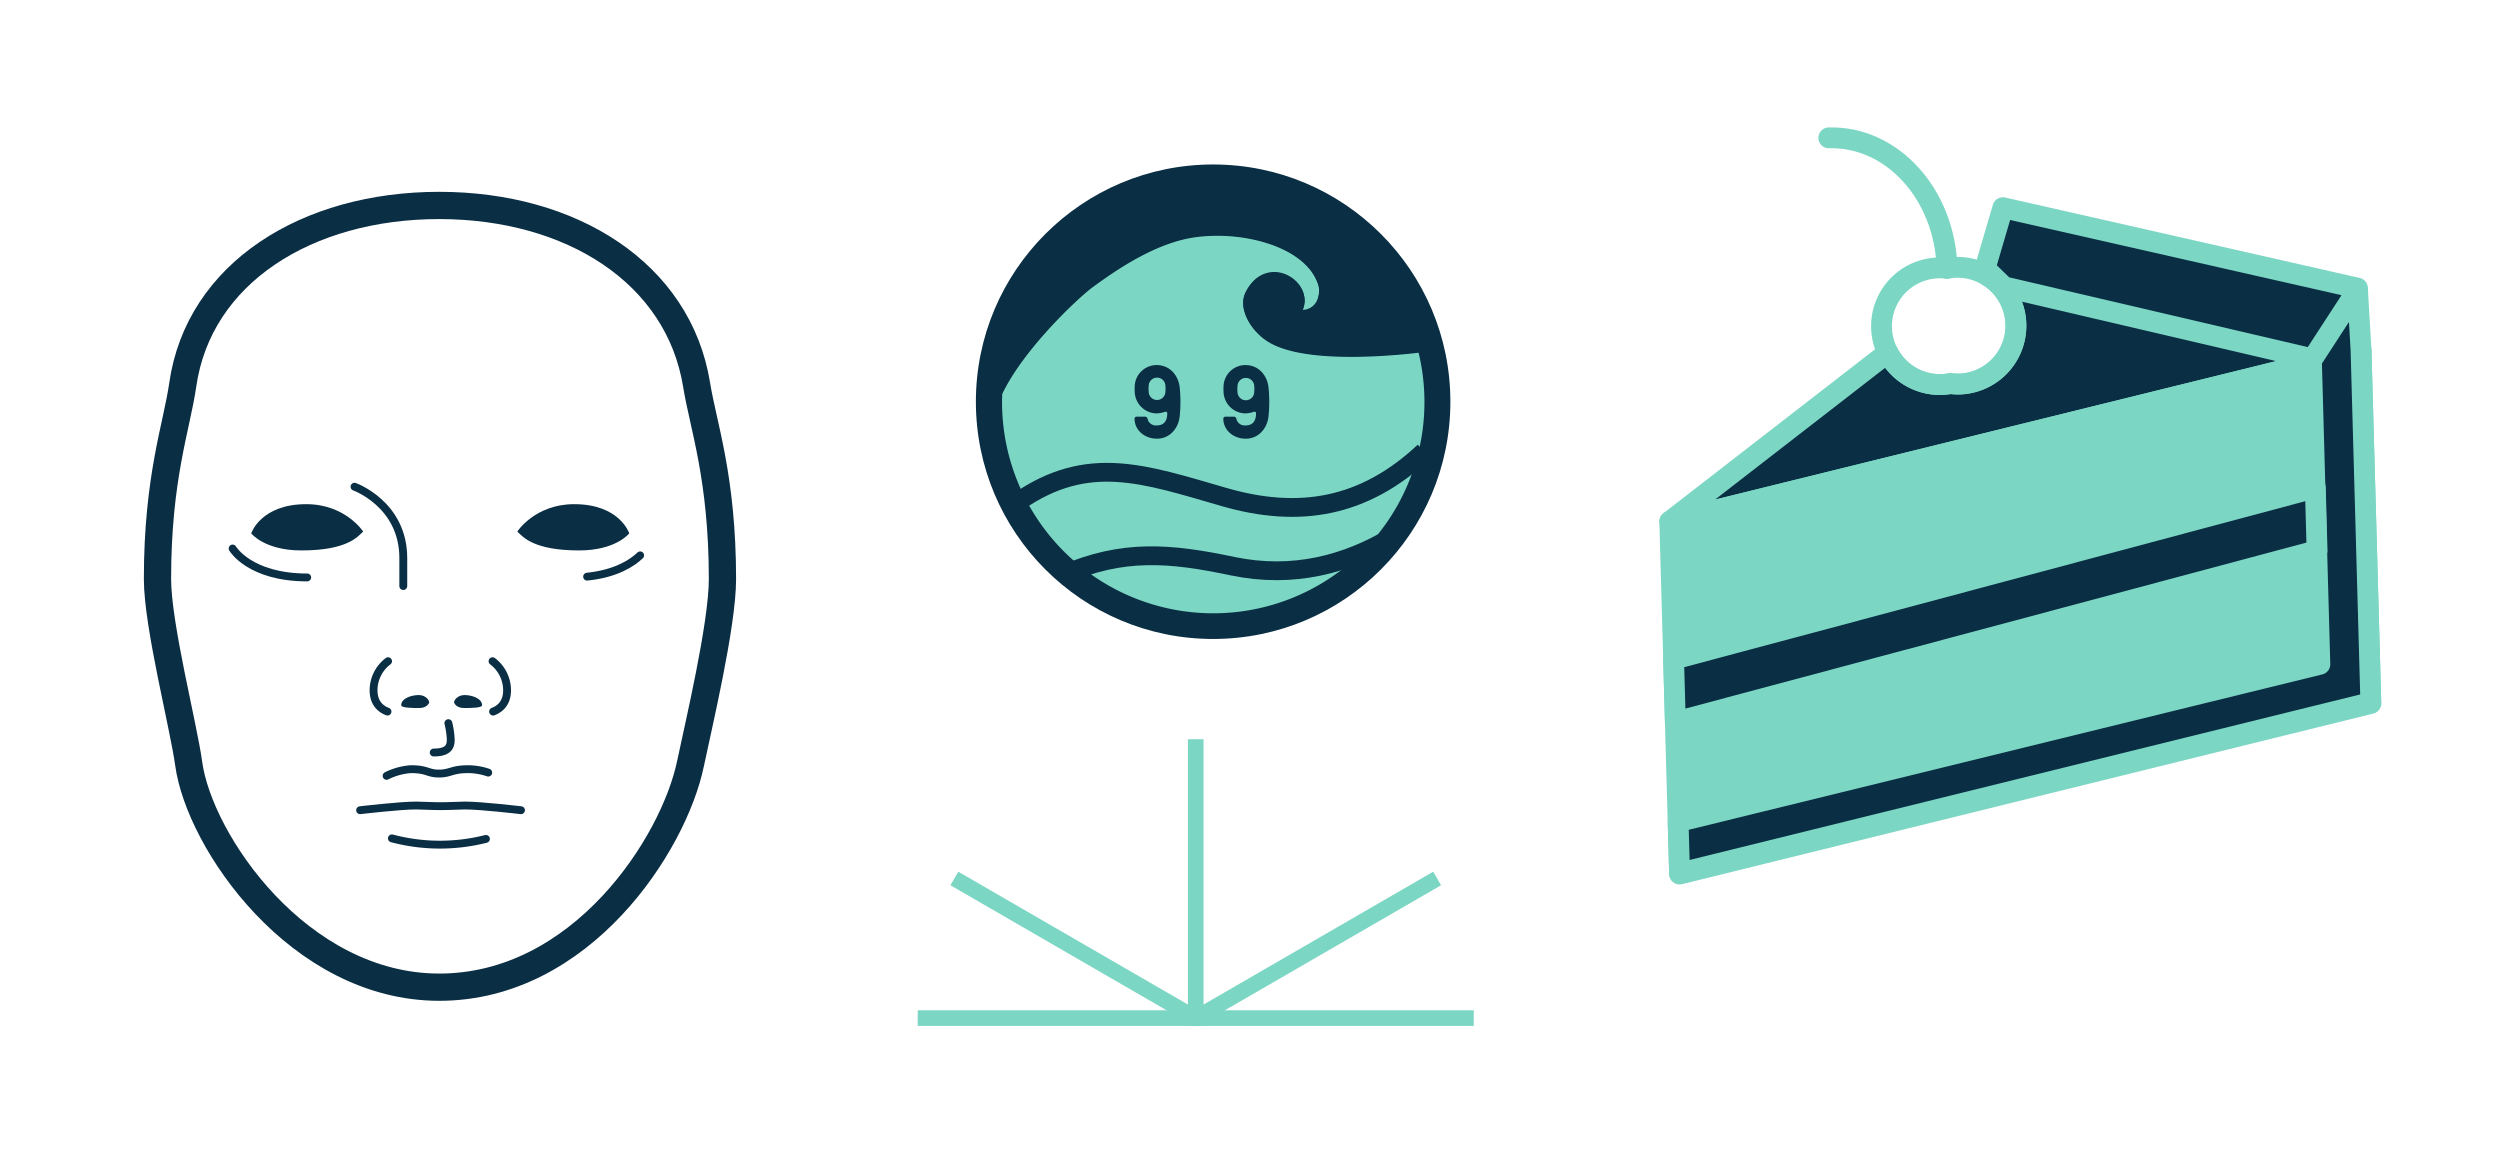 <svg id="Layer_1" data-name="Layer 1" xmlns="http://www.w3.org/2000/svg" viewBox="0 0 798 374"><defs><style>.cls-1,.cls-4,.cls-6{fill:#0a2e44;}.cls-1,.cls-2,.cls-3,.cls-8,.cls-9{stroke:#7cd6c4;}.cls-1,.cls-2,.cls-3,.cls-6{stroke-linejoin:round;}.cls-1,.cls-2,.cls-3{stroke-width:6.65px;}.cls-10,.cls-11,.cls-2,.cls-7,.cls-8,.cls-9{fill:none;}.cls-11,.cls-2{stroke-linecap:round;}.cls-3,.cls-5{fill:#7cd6c4;}.cls-10,.cls-11,.cls-5,.cls-6,.cls-7{stroke:#0a2e44;}.cls-10,.cls-11,.cls-5,.cls-7,.cls-8{stroke-miterlimit:10;}.cls-5,.cls-6{stroke-width:5.43px;}.cls-7{stroke-width:6px;}.cls-8,.cls-9{stroke-linecap:square;stroke-width:5px;}.cls-9{stroke-linejoin:bevel;}.cls-10{stroke-width:8.7px;}.cls-11{stroke-width:2.51px;}</style></defs><title>Artboard 13</title><path class="cls-1" d="M637.35,85.6l-3,2.36a18.61,18.61,0,0,1-9,34.63,20.11,20.11,0,0,1-2.81-.16,18.32,18.32,0,0,1-2.79.31,18.61,18.61,0,0,1-17.13-10.22L533,166.45,753.65,112Z"/><path class="cls-2" d="M624.3,85.34a19.66,19.66,0,0,0-2.8.31,18.62,18.62,0,1,0-1.77,37.09,18.32,18.32,0,0,0,2.79-.31,20.11,20.11,0,0,0,2.81.16,18.63,18.63,0,1,0-1-37.25Z"/><polygon class="cls-3" points="756.78 224.54 536.12 279 532.99 166.45 753.65 111.98 756.78 224.54"/><polygon class="cls-1" points="639.32 66.29 633.63 85.69 639.69 91.55 740.39 115.09 752.48 91.96 639.32 66.29"/><polygon class="cls-1" points="740.5 212.04 737.81 115.09 752.51 92.48 753.64 111.7 756.77 224.25 536.11 278.72 535.65 262.28 740.5 212.04"/><polygon class="cls-1" points="534.77 230.48 739.61 175.73 739.05 155.68 534.21 210.43 534.77 230.48"/><path class="cls-2" d="M621.5,85.65C620.85,62.08,604,43.45,583.76,44"/><circle class="cls-4" cx="387.23" cy="128.23" r="75.73"/><path class="cls-5" d="M454.81,109.61c-.11,0-2.54.35-6.31.71-11.18,1.07-34.11,2.33-43-4-4.27-3-7.06-8.35-5.49-11.56,5.66-11.62,19.31-.18,11.21,5.61a7.83,7.83,0,0,0,11.87-3.57c1.24-3.64.87-6-.82-9.33-6-11.74-25.61-16.55-41-14.44-12.8,1.74-25.3,10-34.19,16.53-5.11,3.78-23.05,20.73-29.85,35.52v0c-.05,1.08-.09,2.16-.09,3.25a70.13,70.13,0,1,0,137.71-18.72Z"/><path class="cls-6" d="M347,89.35c8.9-6.56,21.4-14.78,34.19-16.53,15.44-2.11,35,2.7,41.06,14.44,1.69,3.29,2.05,5.69.81,9.33a7.83,7.83,0,0,1-11.87,3.57c8.11-5.79-5.54-17.22-11.2-5.61-1.57,3.21,1.22,8.51,5.49,11.56,8.88,6.35,31.8,5.09,43,4l6.31-.71a70.12,70.12,0,0,0-137.62,15.46C324,110.08,341.93,93.13,347,89.35Z"/><path class="cls-7" d="M325,160.14c22.27-15.37,40.06-8.91,65.8-1.47,23.72,6.85,44.49,3.58,63.8-14.54"/><path class="cls-7" d="M339.34,183.49c19.08-8.3,34.08-7,54.14-2.76,19.22,4,36.42-.52,51.43-9.62"/><path class="cls-4" d="M362.76,133h2.63a.84.84,0,0,1,.91.65,2.69,2.69,0,0,0,2.87,2.15c2,0,3.42-1,3.42-3.9,0-.46-.43-.56-.78-.43a9.36,9.36,0,0,1-2.67.49,7.1,7.1,0,0,1-6.94-7,14.2,14.2,0,0,1,0-1.6,7,7,0,0,1,7-6.83c4.1,0,6.9,3.15,7.35,7.06a44.47,44.47,0,0,1,0,9.37c-.45,3.91-3.25,7.07-7.25,7.07s-7.16-2.77-7.16-6.42A.66.66,0,0,1,362.76,133ZM372,125a7.65,7.65,0,0,0,0-1.79,2.67,2.67,0,0,0-5.34,0,8.92,8.92,0,0,0,0,1.79,2.67,2.67,0,1,0,5.34,0Z"/><path class="cls-4" d="M391.11,133h2.63a.84.84,0,0,1,.91.65,2.69,2.69,0,0,0,2.87,2.15c2,0,3.41-1,3.41-3.9,0-.46-.42-.56-.78-.43a9.22,9.22,0,0,1-2.67.49,7.1,7.1,0,0,1-6.93-7,14.2,14.2,0,0,1,0-1.6,7,7,0,0,1,7-6.83c4.1,0,6.9,3.15,7.35,7.06a44.47,44.47,0,0,1,0,9.37c-.45,3.91-3.25,7.07-7.26,7.07s-7.16-2.77-7.16-6.42A.66.66,0,0,1,391.11,133Zm9.24-7.91a8.92,8.92,0,0,0,0-1.79,2.67,2.67,0,0,0-5.34,0,8.92,8.92,0,0,0,0,1.79,2.67,2.67,0,1,0,5.34,0Z"/><line class="cls-8" x1="381.68" y1="238.46" x2="381.68" y2="324.98"/><polyline class="cls-9" points="306.79 281.66 381.68 324.98 456.57 281.66"/><line class="cls-8" x1="467.92" y1="324.98" x2="295.44" y2="324.98"/><path class="cls-10" d="M222.36,122.84c-5.76-35.7-40-57.26-82.17-57.26S63.43,87.14,58.33,122.84c-1.91,13.34-8.06,29.56-8.06,62,0,14.77,8.4,47.29,9.95,58.85,3.36,24.88,35.13,71.42,80,71.42,45.37,0,74.84-45.54,80.2-71.42,2.37-11.42,10.19-44.08,10.19-58.85C230.58,152.4,224.51,136.14,222.36,122.84Z"/><path class="cls-4" d="M165.12,169.67s5.67-8.74,18.16-8.74c14.59,0,17.58,9.32,17.58,9.32s-4.22,5.45-16,5.45C170.26,175.7,166.89,171.34,165.12,169.67Z"/><path class="cls-4" d="M115.92,169.67s-5.66-8.74-18.15-8.74c-14.59,0-17.58,9.32-17.58,9.32s4.22,5.45,16,5.45C110.79,175.7,114.16,171.34,115.92,169.67Z"/><path class="cls-11" d="M74.25,175.09s5.41,9.23,23.81,9.23"/><path class="cls-11" d="M204.34,177.27c-2.45,2.34-7.58,5.85-16.93,6.8"/><path class="cls-11" d="M113.16,155.36s15.57,5.57,15.57,22.76v8.95"/><path class="cls-11" d="M157.22,211.06a11.68,11.68,0,0,1,4.64,9.25c0,4.13-2.28,6-4.46,6.83"/><path class="cls-11" d="M123.87,211.06a11.69,11.69,0,0,0-4.63,9.25c0,4.13,2.27,6,4.45,6.83"/><path class="cls-11" d="M166.3,258.62s-12.74-1.5-17.84-1.5c-1.84,0-4.84.21-7.84.21s-6-.21-7.84-.21c-5.1,0-17.83,1.5-17.83,1.5"/><path class="cls-11" d="M125.1,267.61a59.66,59.66,0,0,0,30,.17"/><path class="cls-11" d="M123.4,247.65a20.62,20.62,0,0,1,7.73-2.13c5.36,0,5.3,1.4,9,1.4s4-1.4,9.38-1.4a20.59,20.59,0,0,1,6.33,1.09"/><path class="cls-11" d="M143.12,230.83a27,27,0,0,1,.76,5.25c0,2.21-.74,4.12-5.44,4.12"/><path class="cls-4" d="M128.06,225.12c0-2.2,3.25-3.26,5.63-3.26s3.6,2,3.25,2.55c-.18.28-.79,1.59-3.17,1.59C132,226,128.06,226,128.06,225.12Z"/><path class="cls-4" d="M153.88,225.12c0-2.2-3.25-3.26-5.63-3.26s-3.6,2-3.25,2.55c.18.28.79,1.59,3.16,1.59C150,226,153.88,226,153.88,225.12Z"/></svg>